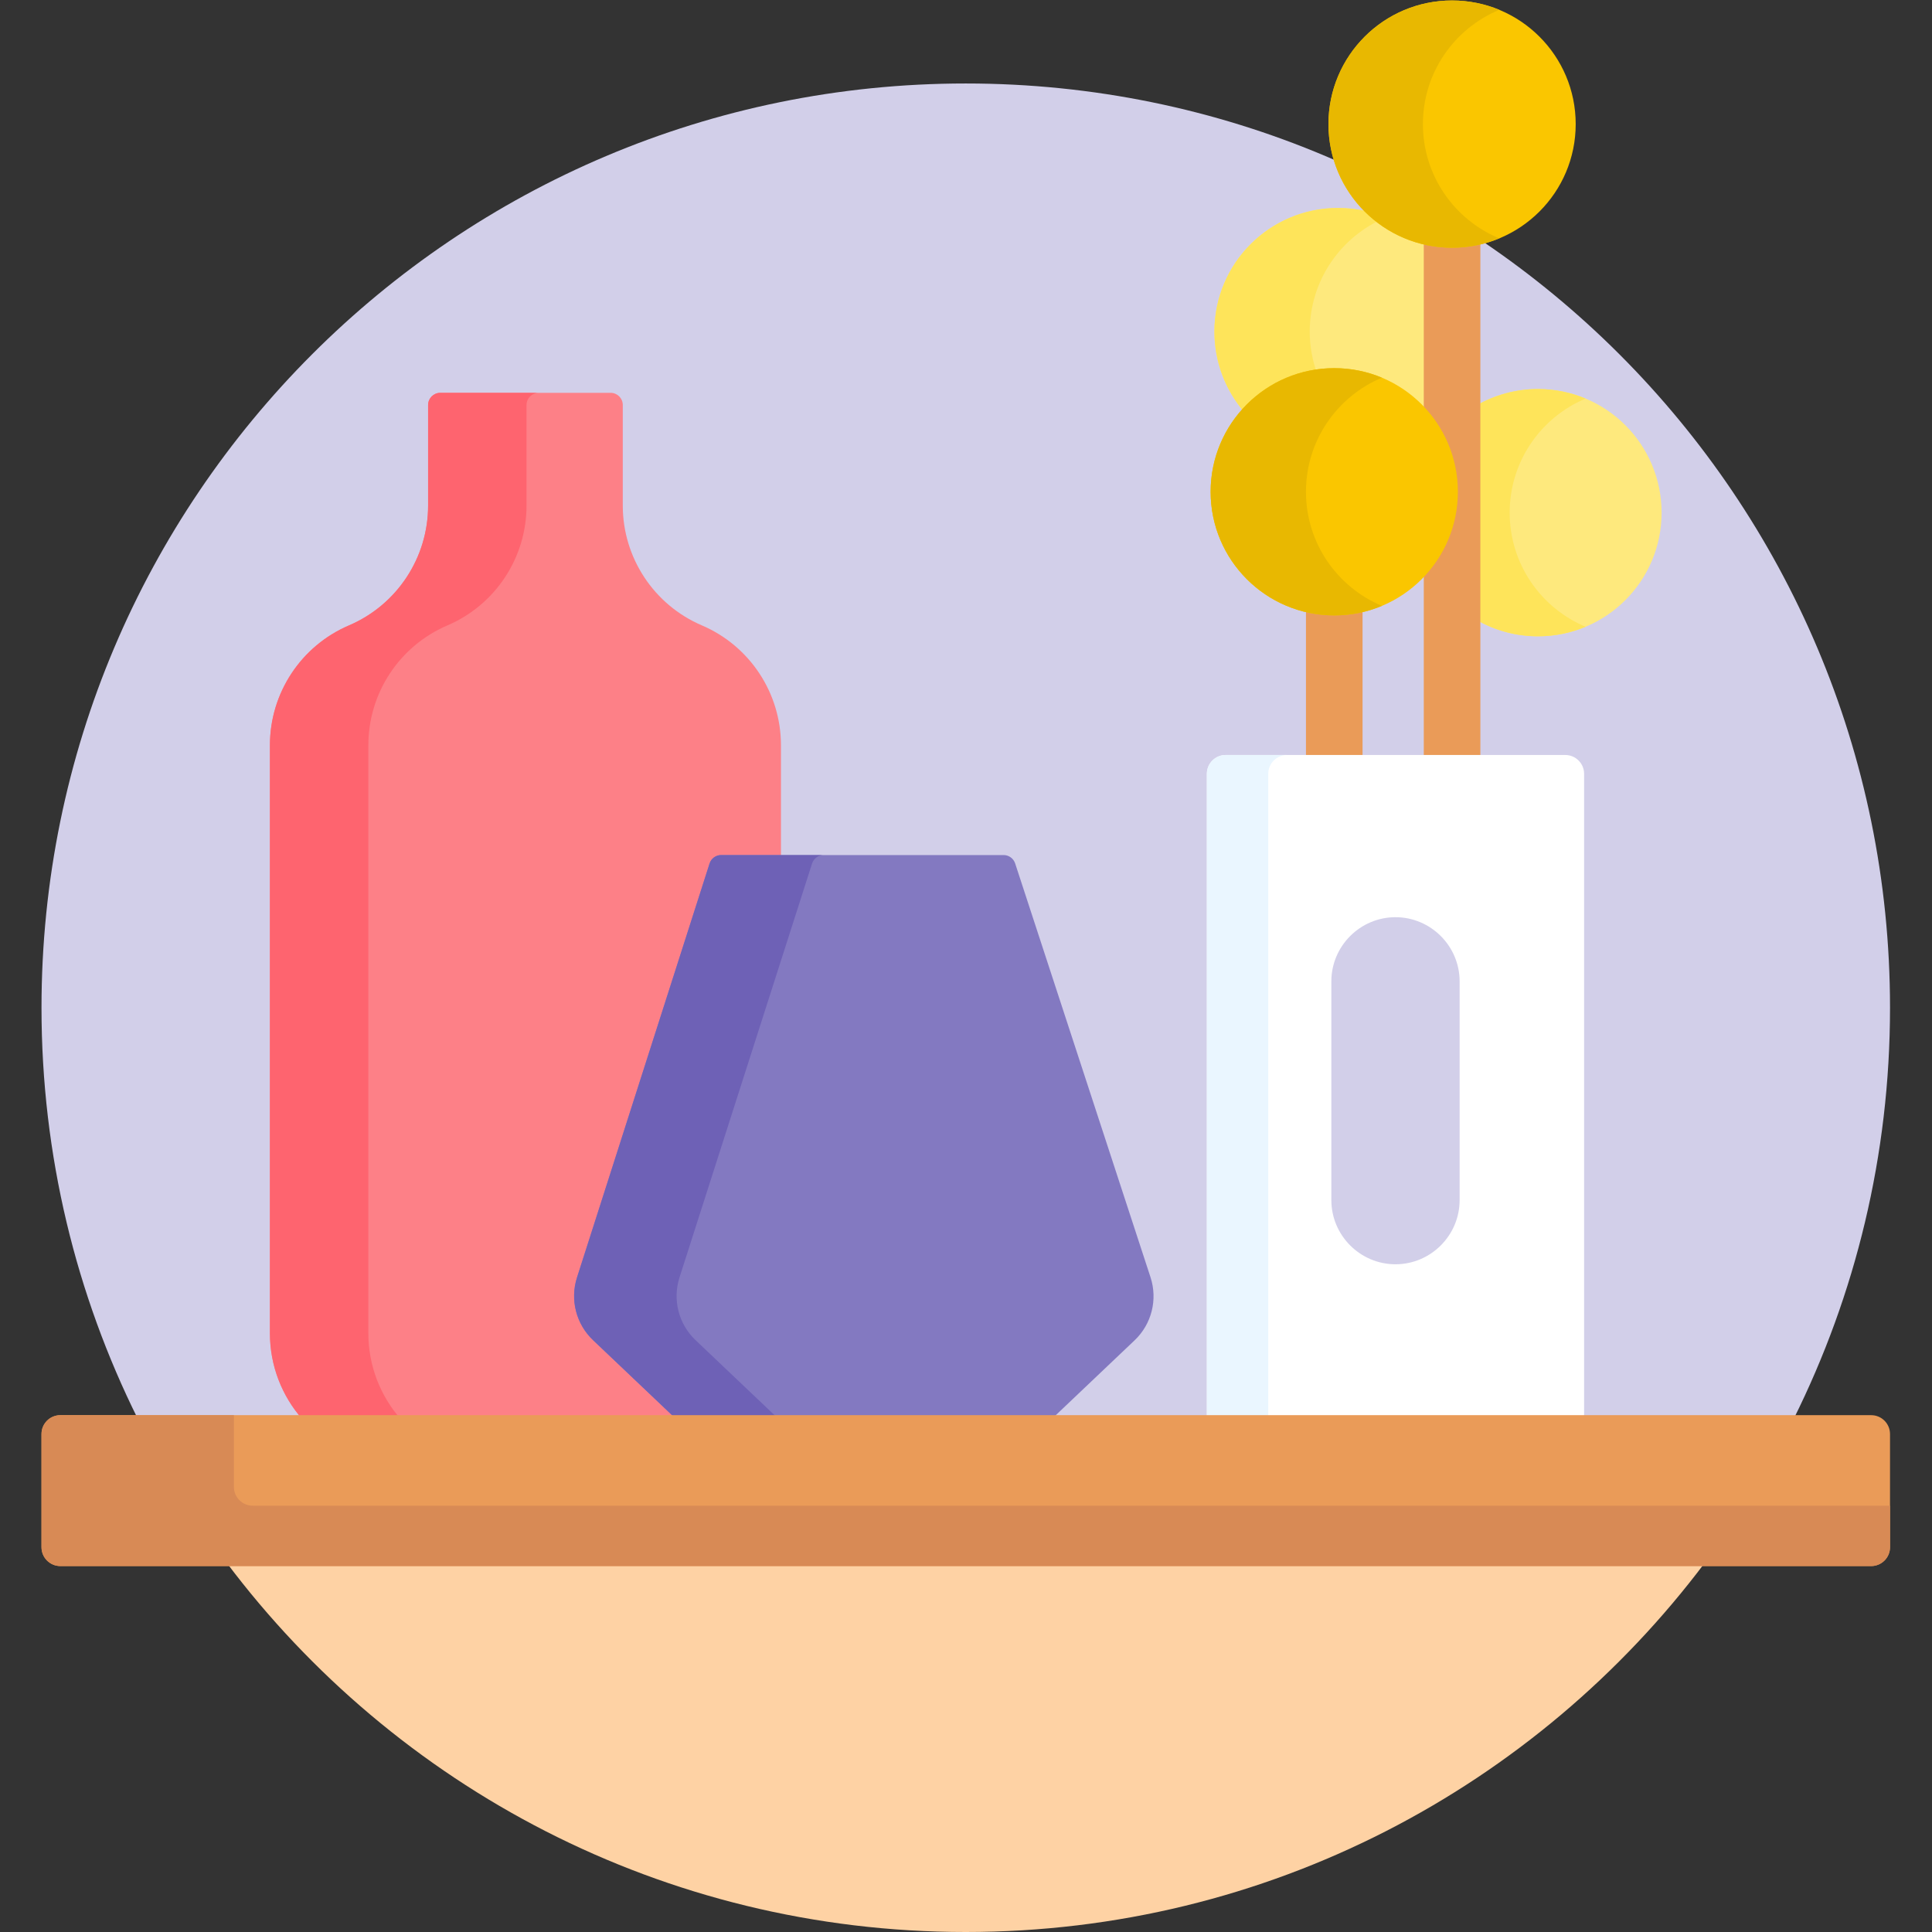 <?xml version="1.0" encoding="UTF-8" standalone="no"?>
<!-- Created with Inkscape (http://www.inkscape.org/) -->

<svg
   version="1.1"
   id="svg11580"
   xml:space="preserve"
   width="682.667"
   height="682.667"
   viewBox="0 0 682.667 682.667"
   xmlns="http://www.w3.org/2000/svg"
   xmlns:svg="http://www.w3.org/2000/svg"><rect x="0" y="0" width="682.667" height="682.667" fill="#333333" stroke="none"/><defs
     id="defs11584"><clipPath
       clipPathUnits="userSpaceOnUse"
       id="clipPath11594"><path
         d="M 0,512 H 512 V 0 H 0 Z"
         id="path11592" /></clipPath></defs><g
     id="g11586"
     transform="matrix(1.333,0,0,-1.333,0,682.667)"><g
       id="g11588"><g
         id="g11590"
         clip-path="url(#clipPath11594)"><g
           id="g11596"
           transform="translate(475.458,136)"><path
             d="m 0,0 c 16.338,32.832 25.542,69.838 25.542,109 0,135.31 -109.69,245 -245,245 -135.31,0 -245,-109.69 -245,-245 0,-39.162 9.204,-76.168 25.542,-109 z"
             style="fill:#d2cfe9;fill-opacity:1;fill-rule:nonzero;stroke:none"
             id="path11598" /></g><g
           id="g11600"
           transform="translate(407.681,409)"><path
             d="m 0,0 c -5.923,0 -11.475,-1.58 -16.27,-4.328 v -56.883 c 4.795,-2.748 10.347,-4.328 16.27,-4.328 18.099,0 32.77,14.672 32.77,32.769 C 32.77,-14.672 18.099,0 0,0"
             style="fill:#fee97d;fill-opacity:1;fill-rule:nonzero;stroke:none"
             id="path11602" /></g><g
           id="g11604"
           transform="translate(400.181,376.231)"><path
             d="M 0,0 C 0,13.619 8.31,25.296 20.135,30.242 16.246,31.868 11.979,32.77 7.5,32.77 1.577,32.77 -3.975,31.189 -8.77,28.441 v -56.882 c 4.795,-2.748 10.347,-4.329 16.27,-4.329 4.479,0 8.746,0.901 12.635,2.528 C 8.31,-25.296 0,-13.619 0,0"
             style="fill:#fee45a;fill-opacity:1;fill-rule:nonzero;stroke:none"
             id="path11606" /></g><g
           id="g11608"
           transform="translate(353.681,413.539)"><path
             d="m 0,0 c 8.774,0 16.945,-3.506 23.006,-9.873 l 1.724,-1.812 V 33.277 C 18.762,39.547 10.341,43.461 1,43.461 c -18.098,0 -32.77,-14.672 -32.77,-32.77 0,-8.195 3.016,-15.681 7.989,-21.427 C -17.956,-4.158 -9.457,0 0,0"
             style="fill:#fee97d;fill-opacity:1;fill-rule:nonzero;stroke:none"
             id="path11610" /></g><g
           id="g11612"
           transform="translate(349.106,413.205)"><path
             d="m 0,0 c -1.232,3.447 -1.925,7.153 -1.925,11.025 0,13.62 8.31,25.296 20.135,30.243 -3.889,1.626 -8.156,2.527 -12.635,2.527 -18.097,0 -32.769,-14.672 -32.769,-32.77 0,-8.195 3.015,-15.681 7.988,-21.427 C -14.338,-4.905 -7.603,-1.102 0,0"
             style="fill:#fee45a;fill-opacity:1;fill-rule:nonzero;stroke:none"
             id="path11614" /></g><g
           id="g11616"
           transform="translate(180.757,136)"><path
             d="m 0,0 -22.812,21.667 c -4.163,3.951 -5.72,10.038 -3.97,15.504 l 35.14,109.733 c 0.288,0.895 1.111,1.495 2.049,1.495 h 15.848 v 30.188 c 0,13.831 -8.247,26.328 -20.964,31.767 -12.717,5.439 -20.965,17.937 -20.965,31.767 v 26.653 c 0,1.782 -1.443,3.226 -3.224,3.226 h -45.155 c -1.781,0 -3.225,-1.444 -3.225,-3.226 v -26.653 c 0,-13.83 -8.248,-26.328 -20.964,-31.767 h -10e-4 c -12.716,-5.439 -20.964,-17.936 -20.964,-31.767 V 22.725 c 0,-8.704 3.226,-16.65 8.537,-22.725 z"
             style="fill:#fd8087;fill-opacity:1;fill-rule:nonzero;stroke:none"
             id="path11618" /></g><g
           id="g11620"
           transform="translate(97.642,314.587)"><path
             d="m 0,0 c 0,13.831 8.248,26.328 20.965,31.767 12.716,5.439 20.964,17.937 20.964,31.767 v 26.654 c 0,1.781 1.444,3.225 3.225,3.225 H 19.062 c -1.781,0 -3.225,-1.444 -3.225,-3.225 V 63.534 c 0,-13.83 -8.248,-26.328 -20.964,-31.767 H -5.128 C -17.844,26.328 -26.092,13.831 -26.092,0 v -155.862 c 0,-8.704 3.226,-16.65 8.537,-22.725 H 8.537 C 3.226,-172.512 0,-164.566 0,-155.862 Z"
             style="fill:#fe646f;fill-opacity:1;fill-rule:nonzero;stroke:none"
             id="path11622" /></g><g
           id="g11624"
           transform="translate(384.911,447.461)"><path
             d="m 0,0 c -2.584,0 -5.094,0.317 -7.5,0.902 v -137.363 h 15 V 0.902 C 5.094,0.317 2.584,0 0,0"
             style="fill:#ea9b58;fill-opacity:1;fill-rule:nonzero;stroke:none"
             id="path11626" /></g><g
           id="g11628"
           transform="translate(417.681,479.231)"><path
             d="m 0,0 c 0,-18.099 -14.672,-32.77 -32.77,-32.77 -18.098,0 -32.769,14.671 -32.769,32.77 0,18.098 14.671,32.77 32.769,32.77 C -14.672,32.77 0,18.098 0,0"
             style="fill:#fac600;fill-opacity:1;fill-rule:nonzero;stroke:none"
             id="path11630" /></g><g
           id="g11632"
           transform="translate(377.181,479.231)"><path
             d="M 0,0 C 0,13.663 8.364,25.369 20.25,30.287 16.393,31.884 12.165,32.77 7.73,32.77 -10.367,32.77 -25.039,18.098 -25.039,0 c 0,-18.098 14.672,-32.77 32.769,-32.77 4.435,0 8.663,0.886 12.52,2.483 C 8.364,-25.369 0,-13.663 0,0"
             style="fill:#e8b801;fill-opacity:1;fill-rule:nonzero;stroke:none"
             id="path11634" /></g><g
           id="g11636"
           transform="translate(353.681,350)"><path
             d="M 0,0 C -2.584,0 -5.094,0.317 -7.5,0.902 V -39 h 15 V 0.902 C 5.094,0.317 2.584,0 0,0"
             style="fill:#ea9b58;fill-opacity:1;fill-rule:nonzero;stroke:none"
             id="path11638" /></g><g
           id="g11640"
           transform="translate(386.45,381.769)"><path
             d="m 0,0 c 0,-18.098 -14.671,-32.77 -32.77,-32.77 -18.097,0 -32.769,14.672 -32.769,32.77 0,18.099 14.672,32.77 32.769,32.77 C -14.671,32.77 0,18.099 0,0"
             style="fill:#fac600;fill-opacity:1;fill-rule:nonzero;stroke:none"
             id="path11642" /></g><g
           id="g11644"
           transform="translate(346.181,381.769)"><path
             d="M 0,0 C 0,13.619 8.31,25.296 20.135,30.242 16.246,31.869 11.979,32.77 7.5,32.77 -10.598,32.77 -25.27,18.098 -25.27,0 c 0,-18.098 14.672,-32.77 32.77,-32.77 4.479,0 8.746,0.902 12.635,2.528 C 8.31,-25.296 0,-13.619 0,0"
             style="fill:#e8b801;fill-opacity:1;fill-rule:nonzero;stroke:none"
             id="path11646" /></g><g
           id="g11648"
           transform="translate(386.911,194)"><path
             d="m 0,0 c 0,-9.35 -7.65,-17 -17,-17 -9.35,0 -17,7.65 -17,17 v 58 c 0,9.35 7.65,17 17,17 9.35,0 17,-7.65 17,-17 z m 28,118 h -90 c -2.762,0 -5,-2.238 -5,-5 V -58 H 33 v 171 c 0,2.762 -2.238,5 -5,5"
             style="fill:#ffffff;fill-opacity:1;fill-rule:nonzero;stroke:none"
             id="path11650" /></g><g
           id="g11652"
           transform="translate(341.181,312)"><path
             d="m 0,0 h -16.27 c -2.761,0 -5,-2.238 -5,-5 V -176 H -5 V -5 c 0,2.762 2.238,5 5,5"
             style="fill:#eaf6ff;fill-opacity:1;fill-rule:nonzero;stroke:none"
             id="path11654" /></g><g
           id="g11656"
           transform="translate(179.196,136)"><path
             d="m 0,0 h 99.617 l 21.943,20.839 c 4.513,4.287 6.157,10.79 4.221,16.707 L 89.897,147.252 c -0.433,1.325 -1.669,2.222 -3.065,2.222 H 11.968 c -1.404,0 -2.645,-0.907 -3.072,-2.242 L -26.245,37.499 c -1.888,-5.895 -0.235,-12.35 4.252,-16.611 z"
             style="fill:#8379c1;fill-opacity:1;fill-rule:nonzero;stroke:none"
             id="path11658" /></g><g
           id="g11660"
           transform="translate(180.118,173.499)"><path
             d="m 0,0 35.142,109.733 c 0.426,1.335 1.669,2.242 3.071,2.242 H 11.046 c -1.402,0 -2.645,-0.907 -3.072,-2.242 L -27.167,0 c -1.888,-5.895 -0.235,-12.35 4.252,-16.611 L -0.922,-37.499 H 26.246 L 4.253,-16.611 C -0.235,-12.35 -1.888,-5.895 0,0"
             style="fill:#6e61b6;fill-opacity:1;fill-rule:nonzero;stroke:none"
             id="path11662" /></g><g
           id="g11664"
           transform="translate(59.989,98)"><path
             d="m 0,0 c 44.698,-59.506 115.857,-98 196.011,-98 80.153,0 151.312,38.494 196.01,98 z"
             style="fill:#fed2a4;fill-opacity:1;fill-rule:nonzero;stroke:none"
             id="path11666" /></g><g
           id="g11668"
           transform="translate(496,97)"><path
             d="m 0,0 h -480 c -2.762,0 -5,2.238 -5,5 v 30 c 0,2.762 2.238,5 5,5 H 0 c 2.762,0 5,-2.238 5,-5 V 5 C 5,2.238 2.762,0 0,0"
             style="fill:#ea9b58;fill-opacity:1;fill-rule:nonzero;stroke:none"
             id="path11670" /></g><g
           id="g11672"
           transform="translate(67,113)"><path
             d="m 0,0 c -2.762,0 -5,2.238 -5,5 v 19 h -46 c -2.762,0 -5,-2.238 -5,-5 v -30 c 0,-2.762 2.238,-5 5,-5 h 480 c 2.762,0 5,2.238 5,5 V 0 Z"
             style="fill:#d88a55;fill-opacity:1;fill-rule:nonzero;stroke:none"
             id="path11674" /></g></g></g></g></svg>

